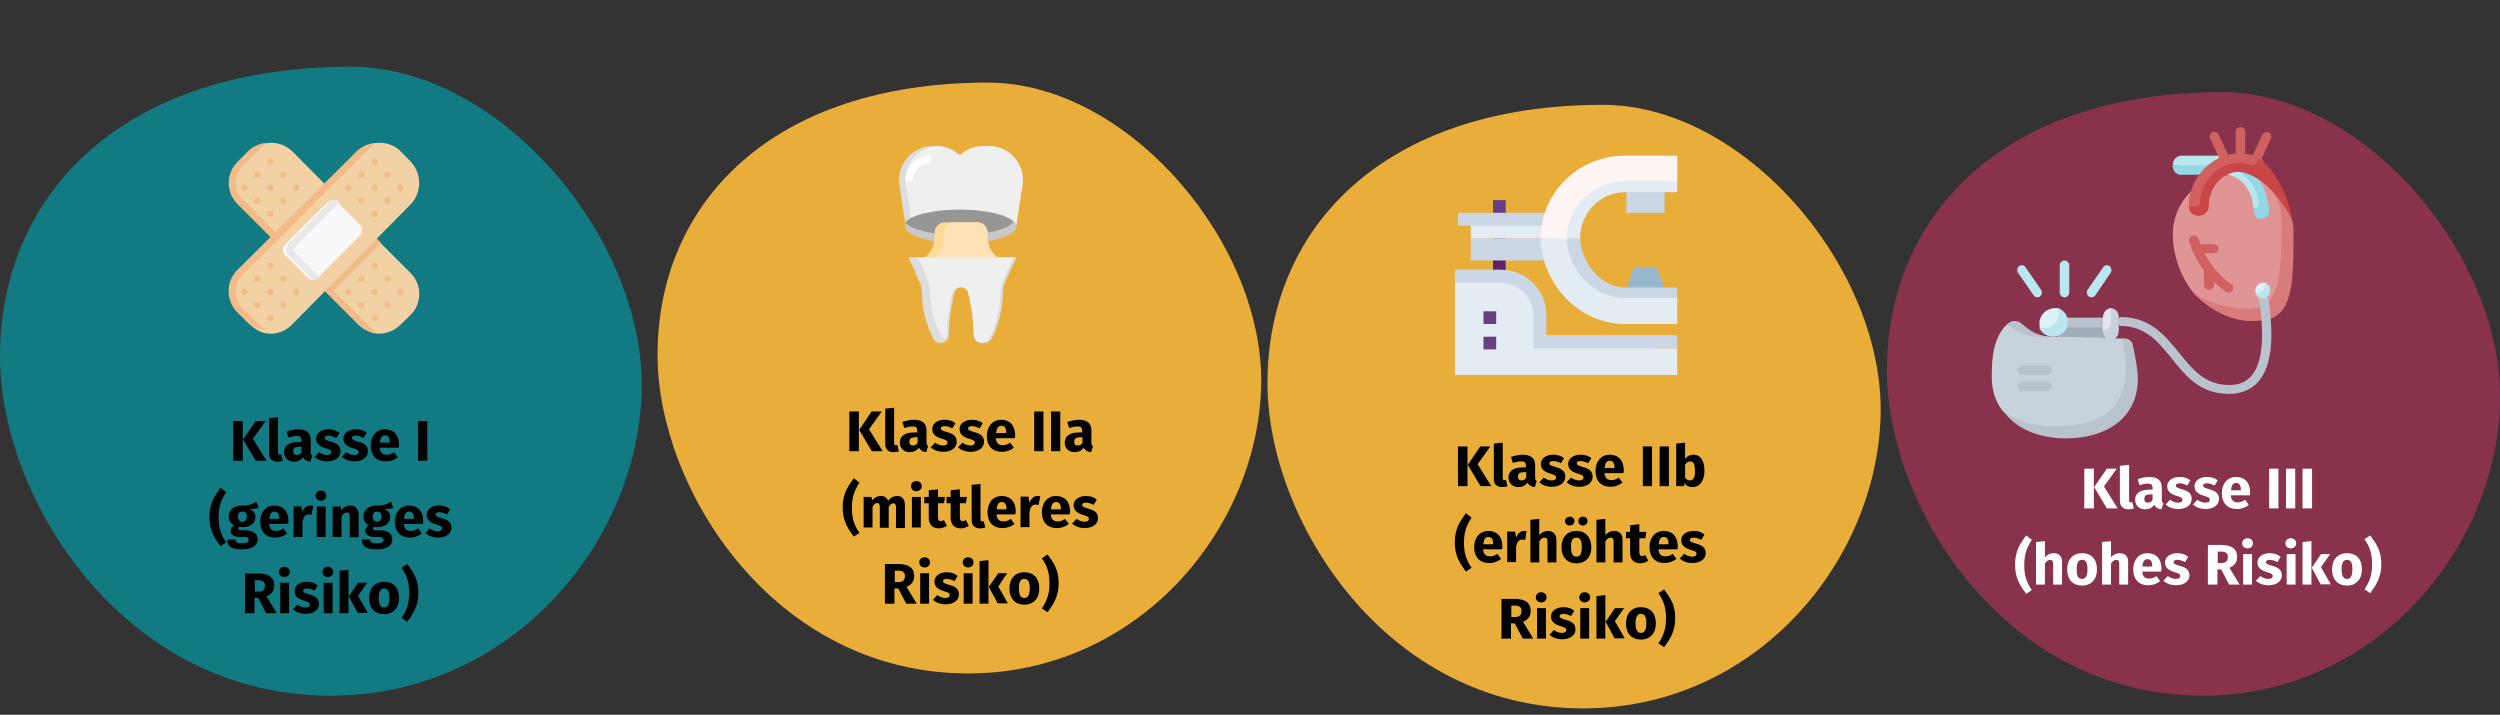 <?xml version="1.0" encoding="UTF-8"?>
<svg xmlns="http://www.w3.org/2000/svg" xmlns:xlink="http://www.w3.org/1999/xlink" version="1.0" id="Ebene_1" x="0px" y="0px" viewBox="0 0 787 225" style="enable-background:new 0 0 787 225;" xml:space="preserve">
<rect x="0" y="0" width="787" height="225" fill="#333333" stroke="none"/>
<style type="text/css">
	.st0{fill:none;}
	.st1{fill:#E9AD3A;}
	.st2{fill:#117A83;}
	.st3{fill:#88324C;}
	.st4{fill:#FFFFFF;}
	.st5{fill:#DDDDDD;}
	.st6{fill:#EFEFEF;}
	.st7{fill:#C9C9C9;}
	.st8{fill:#969696;}
	.st9{fill:#FFD997;}
	.st10{fill:#FFE1B6;}
	.st11{fill:#F2D1A5;}
	.st12{fill:#F2BB88;}
	.st13{fill:#F9F8F9;}
	.st14{fill:#E8E8E8;}
	.st15{fill:#E09494;}
	.st16{fill:#D97B7B;}
	.st17{fill:#BAE6EF;}
	.st18{fill:#94D8E6;}
	.st19{fill:#D16161;}
	.st20{fill:#CA4646;}
	.st21{fill:#B9C3CD;}
	.st22{fill:#DCF2F6;}
	.st23{fill:#A2ABB8;}
	.st24{fill:#C8D2DC;}
	.st25{fill:#E3E7EB;}
	.st26{fill:#9AB8CD;}
	.st27{fill:#CCD7E6;}
	.st28{fill:#E3ECF2;}
	.st29{fill:#5D2368;}
	.st30{fill:#6A3E82;}
	.st31{fill:#FFF4F4;}
</style>
<g id="Page-1">
	<g id="vorlage-copy-2" transform="translate(-123, -332)">
		<g id="medizinprodukte-risikoklassen" transform="translate(123, 332)">
			<g id="Mask">
				<path id="path-3" class="st0" d="M10.4,0h765.3c5.7,0,10.4,7.2,10.4,16.1v192.8c0,8.9-4.7,16.1-10.4,16.1H10.4      C4.7,225,0,217.8,0,208.9V16C0,7.2,4.7,0,10.4,0z"></path>
			</g>
			<path id="Oval-Copy-4-2" class="st1" d="M304.8,212c52.9,0,90.7-44.6,92.2-89.8S355.2,26,311,26c-68,0-104,37.9-104,85.7     C206.9,153.4,243.2,212,304.8,212z"></path>
			<path id="Oval-Copy-4-3" class="st2" d="M104.1,219c56.3,0,96.4-47.4,97.9-95.5C203.4,75.4,157.6,21,110.5,21     C38.2,21,0,61.3,0,112.3C0,156.8,38.6,219,104.1,219z"></path>
			<path id="Oval-Copy-4-4" class="st1" d="M498.4,223c53.8,0,92.1-45.5,93.6-91.7S549.6,33,504.6,33c-69,0-105.6,38.6-105.6,87.7     C399,163.3,435.8,223,498.4,223z"></path>
			<g id="Group-Copy-2" transform="translate(594, 29)">
				<path id="Oval-Copy-4-4_00000103962384443319170450000012788115339329278881_" class="st3" d="M99.4,190      c53.8,0,92.1-45.5,93.6-91.7C194.4,52.1,150.6,0,105.6,0C36.6,0,0,38.6,0,87.7C0,130.3,36.8,190,99.4,190z"></path>
			</g>
			<g id="Klasse-I-_x28_geringes-R" transform="translate(65.912, 131.338)">
				<path id="Shape" d="M10.5,1.2h-3v12.5h3V1.2z M17.7,1.2h-3.1l-4,5.8l4,6.7H18l-4.3-6.9L17.7,1.2z"></path>
				<path id="Path" d="M21.4,14c0.7,0,1.3-0.1,1.7-0.3l-0.5-2c-0.1,0.1-0.3,0.1-0.5,0.1c-0.3,0-0.5-0.2-0.5-0.6V0l-2.8,0.3v10.9      C18.7,13,19.7,14,21.4,14z"></path>
				<path id="Shape_00000088814263855332320200000009501751851204551088_" d="M31.9,10.9V7.2c0-2.2-1.2-3.4-4-3.4      c-1.1,0-2.4,0.3-3.6,0.7l0.6,1.9c1-0.3,1.9-0.5,2.5-0.5c1.2,0,1.6,0.3,1.6,1.5v0.4h-1c-2.9,0-4.5,1.1-4.5,3.2c0,1.7,1.2,3,3.1,3      c1.1,0,2.2-0.4,2.9-1.4c0.5,0.9,1.2,1.3,2.3,1.4l0.6-1.9C32,11.9,31.9,11.6,31.9,10.9z M27.5,11.9c-0.7,0-1.1-0.4-1.1-1.2      c0-1,0.6-1.4,1.9-1.4h0.7V11C28.7,11.6,28.2,11.9,27.5,11.9z"></path>
				<path id="Path_00000129890500888996187260000003521918719681388733_" d="M37.5,3.8c-2.4,0-3.9,1.3-3.9,2.9c0,1.5,0.9,2.4,2.8,3      c1.7,0.5,2,0.7,2,1.3c0,0.6-0.5,0.9-1.4,0.9c-0.9,0-1.8-0.4-2.5-0.9l-1.4,1.5c0.9,0.8,2.3,1.4,4,1.4c2.4,0,4.2-1.2,4.2-3.2      c0-1.7-1.1-2.5-3-3c-1.7-0.5-2-0.7-2-1.2c0-0.4,0.4-0.7,1.2-0.7c0.8,0,1.6,0.3,2.4,0.7L41,5C40.1,4.2,38.9,3.8,37.5,3.8z"></path>
				<path id="Path_00000029034609750936862140000007933771586572112542_" d="M46.1,3.8c-2.4,0-3.9,1.3-3.9,2.9c0,1.5,0.9,2.4,2.8,3      c1.7,0.5,2,0.7,2,1.3c0,0.6-0.5,0.9-1.4,0.9c-0.9,0-1.8-0.4-2.5-0.9l-1.4,1.5c0.9,0.8,2.3,1.4,4,1.4c2.4,0,4.2-1.2,4.2-3.2      c0-1.7-1.1-2.5-3-3c-1.7-0.5-2-0.7-2-1.2c0-0.4,0.4-0.7,1.2-0.7c0.8,0,1.6,0.3,2.4,0.7l1-1.6C48.8,4.2,47.5,3.8,46.1,3.8z"></path>
				<path id="Shape_00000070805524494289152980000017809763105134699707_" d="M59.7,8.7c0-3.1-1.7-4.9-4.4-4.9      c-2.9,0-4.5,2.3-4.5,5.1c0,3,1.6,5,4.8,5c1.5,0,2.8-0.6,3.7-1.3l-1.2-1.6c-0.8,0.6-1.5,0.8-2.3,0.8c-1.2,0-2-0.5-2.2-2.2h5.9      C59.7,9.4,59.7,9,59.7,8.7z M56.9,8h-3.2c0.1-1.7,0.7-2.3,1.6-2.3c1.1,0,1.5,0.9,1.5,2.2V8z"></path>
				<polygon id="Path_00000175300651722822125030000008702324372646507182_" points="68.6,1.2 65.7,1.2 65.7,13.7 68.6,13.7     "></polygon>
				<path id="Path_00000076566783115874780430000012732668716979881612_" d="M3.5,22.2C1.7,24.7,0,27.1,0,31.4s1.7,6.7,3.5,9.2      l1.8-1.2c-1.7-2.4-2.4-4.6-2.4-7.9s0.8-5.5,2.4-7.9L3.5,22.2z"></path>
				<path id="Shape_00000127029475511117699270000015632389671786417027_" d="M14.8,26.6c-1.2,0.7-2.4,1.3-4.5,1.2      c-2.5,0-4.2,1.3-4.2,3.5c0,1.2,0.5,2.1,1.7,2.7c-0.7,0.4-1.1,1.1-1.1,1.8c0,1,0.8,1.9,2.9,1.9H11c1,0,1.4,0.4,1.4,0.9      c0,0.6-0.4,1.1-2.1,1.1c-1.7,0-2.1-0.4-2.1-1.2H5.6c0,1.9,1,3.1,4.6,3.1c3.3,0,5-1.2,5-3.2c0-1.6-1.4-2.8-3.7-2.8h-1.4      c-0.9,0-1-0.3-1-0.6c0-0.2,0.1-0.4,0.3-0.5c0.3,0.1,0.7,0.1,1.1,0.1c2.5,0,4-1.3,4-3.2c0-1.2-0.6-1.9-1.8-2.5      c1.2,0,2.1-0.1,2.8-0.4L14.8,26.6z M10.4,29.7c1,0,1.4,0.5,1.4,1.5c0,1.1-0.5,1.7-1.4,1.7c-0.9,0-1.4-0.6-1.4-1.6      C8.9,30.3,9.5,29.7,10.4,29.7z"></path>
				<path id="Shape_00000034775216653124612670000015770662685621677232_" d="M24.9,32.7c0-3.1-1.7-4.9-4.4-4.9      c-2.9,0-4.5,2.3-4.5,5.1c0,3,1.6,5,4.8,5c1.5,0,2.8-0.6,3.7-1.3l-1.2-1.6c-0.8,0.6-1.5,0.8-2.3,0.8c-1.2,0-2-0.5-2.2-2.2h5.9      C24.9,33.4,24.9,33,24.9,32.7z M22.1,32h-3.2c0.1-1.7,0.7-2.3,1.6-2.3c1.1,0,1.5,0.9,1.5,2.2V32z"></path>
				<path id="Path_00000163789928850218370220000016411732616537090470_" d="M31.7,27.8c-1.1,0-2,0.8-2.5,2.1L29,28.1h-2.5v9.6h2.8      v-4.8c0.3-1.4,0.8-2.3,2-2.3c0.3,0,0.6,0.1,0.9,0.1l0.5-2.8C32.3,27.9,32.1,27.8,31.7,27.8z"></path>
				<path id="Shape_00000032625675918970058630000008165402444833983377_" d="M35.1,23.1c-1,0-1.7,0.7-1.7,1.6s0.7,1.6,1.7,1.6      c1,0,1.7-0.7,1.7-1.6S36.1,23.1,35.1,23.1z M36.6,28.1h-2.8v9.6h2.8V28.1z"></path>
				<path id="Path_00000015324324699570678910000016925407116764030850_" d="M44.4,27.8c-1.2,0-2.1,0.5-2.9,1.5l-0.2-1.2h-2.5v9.6      h2.8v-6.5c0.5-0.8,1-1.2,1.7-1.2c0.6,0,0.9,0.3,0.9,1.3v6.5H47v-7C47,28.9,46,27.8,44.4,27.8z"></path>
				<path id="Shape_00000055689661401147002330000005620074927731940799_" d="M57.2,26.6c-1.2,0.7-2.4,1.3-4.5,1.2      c-2.5,0-4.2,1.3-4.2,3.5c0,1.2,0.5,2.1,1.7,2.7c-0.7,0.4-1.1,1.1-1.1,1.8c0,1,0.8,1.9,2.9,1.9h1.4c1,0,1.4,0.4,1.4,0.9      c0,0.6-0.4,1.1-2.1,1.1c-1.7,0-2.1-0.4-2.1-1.2h-2.6c0,1.9,1,3.1,4.6,3.1c3.3,0,5-1.2,5-3.2c0-1.6-1.4-2.8-3.7-2.8h-1.4      c-0.9,0-1-0.3-1-0.6c0-0.2,0.1-0.4,0.3-0.5c0.3,0.1,0.7,0.1,1.1,0.1c2.5,0,4-1.3,4-3.2c0-1.2-0.6-1.9-1.8-2.5      c1.2,0,2.1-0.1,2.8-0.4L57.2,26.6z M52.8,29.7c1,0,1.4,0.5,1.4,1.5c0,1.1-0.5,1.7-1.4,1.7c-0.9,0-1.4-0.6-1.4-1.6      C51.4,30.3,51.9,29.7,52.8,29.7z"></path>
				<path id="Shape_00000071530352491545232680000016888378116400529054_" d="M67.3,32.7c0-3.1-1.7-4.9-4.4-4.9      c-2.9,0-4.5,2.3-4.5,5.1c0,3,1.6,5,4.8,5c1.5,0,2.8-0.6,3.7-1.3l-1.2-1.6c-0.8,0.6-1.5,0.8-2.3,0.8c-1.2,0-2-0.5-2.2-2.2h5.9      C67.3,33.4,67.3,33,67.3,32.7z M64.5,32h-3.2c0.1-1.7,0.7-2.3,1.6-2.3c1.1,0,1.5,0.9,1.5,2.2V32z"></path>
				<path id="Path_00000083060467279895368610000017282100682944929714_" d="M72.3,27.8c-2.4,0-3.9,1.3-3.9,2.9c0,1.5,0.9,2.4,2.8,3      c1.7,0.5,2,0.7,2,1.3c0,0.6-0.5,0.9-1.4,0.9c-0.9,0-1.8-0.4-2.5-0.9L68,36.5c0.9,0.8,2.3,1.4,4,1.4c2.4,0,4.2-1.2,4.2-3.1      c0-1.7-1.1-2.5-3-3c-1.7-0.5-2-0.7-2-1.2c0-0.4,0.4-0.7,1.2-0.7c0.8,0,1.6,0.3,2.4,0.7l1-1.6C75,28.2,73.7,27.8,72.3,27.8z"></path>
				<path id="Shape_00000044149398368908122220000005327414027192966556_" d="M17.9,61.7h3.3L18,56.4c1.6-0.7,2.4-1.7,2.4-3.4      c0-2.6-1.7-3.8-5.1-3.8h-4.1v12.5h3v-4.8h1.2L17.9,61.7z M14.2,51.3h1.1c1.5,0,2.2,0.5,2.2,1.7c0,1.3-0.7,1.9-2,1.9h-1.2V51.3z"></path>
				<path id="Shape_00000129179279432715363940000010552873279465609651_" d="M23.6,47.1c-1,0-1.7,0.7-1.7,1.6      c0,0.9,0.7,1.6,1.7,1.6c1,0,1.7-0.7,1.7-1.6C25.3,47.8,24.7,47.1,23.6,47.1z M25.1,52.1h-2.8v9.6h2.8V52.1z"></path>
				<path id="Path_00000103975620953240724640000014551460225319748009_" d="M30.7,51.8c-2.4,0-3.9,1.3-3.9,2.9c0,1.5,0.9,2.4,2.8,3      c1.7,0.5,2,0.7,2,1.3c0,0.6-0.5,0.9-1.4,0.9c-0.9,0-1.8-0.4-2.5-0.9l-1.4,1.5c0.9,0.8,2.3,1.4,4,1.4c2.4,0,4.2-1.2,4.2-3.1      c0-1.7-1.1-2.5-3-3c-1.7-0.5-2-0.7-2-1.2c0-0.4,0.4-0.7,1.2-0.7c0.8,0,1.6,0.3,2.4,0.7l1-1.6C33.3,52.2,32,51.8,30.7,51.8z"></path>
				<path id="Shape_00000098911233723377568860000000203352209605391744_" d="M37.3,47.1c-1,0-1.7,0.7-1.7,1.6      c0,0.9,0.7,1.6,1.7,1.6c1,0,1.7-0.7,1.7-1.6C39,47.8,38.3,47.1,37.3,47.1z M38.8,52.1h-2.8v9.6h2.8V52.1z"></path>
				<path id="Shape_00000096760114742377722180000008723851855435266203_" d="M43.8,48L41,48.3v13.4h2.8V48z M49.7,52.1h-2.9      l-2.9,4.3l2.8,5.2h3.2l-3.1-5.4L49.7,52.1z"></path>
				<path id="Shape_00000140012549416841982680000015567172596348500362_" d="M55,51.8c-2.9,0-4.7,2-4.7,5.1c0,3.2,1.8,5.1,4.7,5.1      c2.9,0,4.7-2,4.7-5.1C59.7,53.7,58,51.8,55,51.8z M55,53.9c1.2,0,1.7,0.9,1.7,3c0,2.1-0.6,3-1.7,3s-1.7-0.9-1.7-3      C53.3,54.8,53.9,53.9,55,53.9z"></path>
				<path id="Path_00000096763959630408291820000002491432322920174215_" d="M62.3,46.2l-1.8,1.2c1.7,2.4,2.4,4.6,2.4,7.9      c0,3.3-0.8,5.5-2.4,7.9l1.8,1.2c1.8-2.5,3.5-4.9,3.5-9.2S64.1,48.7,62.3,46.2z"></path>
			</g>
			<g id="Klasse-IIa-_x28_mittlere" transform="translate(265.27, 128.338)">
				<path id="Shape_00000089567760442428835990000007763470565252919186_" d="M5.1,1.2h-3v12.5h3V1.2z M12.3,1.2H9.1L5.2,7l4,6.7      h3.4L8.3,6.8L12.3,1.2z"></path>
				<path id="Path_00000064335123345050356370000016151062555583323023_" d="M16,14c0.7,0,1.3-0.1,1.7-0.3l-0.5-2      c-0.1,0.1-0.3,0.1-0.5,0.1c-0.3,0-0.5-0.2-0.5-0.6V0l-2.8,0.3v10.9C13.3,13,14.3,14,16,14z"></path>
				<path id="Shape_00000031168153744800414490000008668420478886343606_" d="M26.4,10.9V7.2c0-2.2-1.2-3.4-4-3.4      c-1.1,0-2.4,0.3-3.6,0.7l0.6,1.9c1-0.3,1.9-0.5,2.5-0.5c1.2,0,1.6,0.3,1.6,1.5v0.4h-1c-2.9,0-4.5,1.1-4.5,3.2c0,1.7,1.2,3,3.1,3      c1.1,0,2.2-0.4,2.9-1.4c0.5,0.9,1.2,1.3,2.3,1.4l0.6-1.9C26.6,11.9,26.4,11.6,26.4,10.9z M22.1,11.9c-0.7,0-1.1-0.4-1.1-1.2      c0-1,0.6-1.4,1.9-1.4h0.7V11C23.3,11.6,22.8,11.9,22.1,11.9z"></path>
				<path id="Path_00000106835830086640765530000009078689940327106971_" d="M32.1,3.8c-2.4,0-3.9,1.3-3.9,2.9c0,1.5,0.9,2.4,2.8,3      c1.7,0.5,2,0.7,2,1.3c0,0.6-0.5,0.9-1.4,0.9c-0.9,0-1.8-0.4-2.5-0.9l-1.4,1.5c0.9,0.8,2.3,1.4,4,1.4c2.4,0,4.2-1.2,4.2-3.2      c0-1.7-1.1-2.5-3-3c-1.7-0.5-2-0.7-2-1.2c0-0.4,0.4-0.7,1.2-0.7c0.8,0,1.6,0.3,2.4,0.7l1-1.6C34.7,4.2,33.5,3.8,32.1,3.8z"></path>
				<path id="Path_00000088837481516575060390000011103254172597284228_" d="M40.7,3.8c-2.4,0-3.9,1.3-3.9,2.9c0,1.5,0.9,2.4,2.8,3      c1.7,0.5,2,0.7,2,1.3c0,0.6-0.5,0.9-1.4,0.9c-0.9,0-1.8-0.4-2.5-0.9l-1.4,1.5c0.9,0.8,2.3,1.4,4,1.4c2.4,0,4.2-1.2,4.2-3.2      c0-1.7-1.1-2.5-3-3c-1.7-0.5-2-0.7-2-1.2c0-0.4,0.4-0.7,1.2-0.7c0.8,0,1.6,0.3,2.4,0.7l1-1.6C43.3,4.2,42.1,3.8,40.7,3.8z"></path>
				<path id="Shape_00000019668945872300315750000001641294351609085610_" d="M54.3,8.7c0-3.1-1.7-4.9-4.4-4.9      c-2.9,0-4.5,2.3-4.5,5.1c0,3,1.6,5,4.8,5c1.5,0,2.8-0.6,3.7-1.3l-1.2-1.6c-0.8,0.6-1.5,0.8-2.3,0.8c-1.2,0-2-0.5-2.2-2.2h5.9      C54.3,9.4,54.3,9,54.3,8.7z M51.5,8h-3.2C48.5,6.3,49,5.7,50,5.7c1.1,0,1.5,0.9,1.5,2.2V8z"></path>
				<polygon id="Path_00000067928668971343635550000007553897801467773584_" points="63.2,1.2 60.3,1.2 60.3,13.7 63.2,13.7     "></polygon>
				<polygon id="Path_00000177450080442663956040000010296922542223851173_" points="68.5,1.2 65.6,1.2 65.6,13.7 68.5,13.7     "></polygon>
				<path id="Shape_00000096047199889354174320000005330423598456451475_" d="M78.3,10.9V7.2c0-2.2-1.2-3.4-4-3.4      c-1.1,0-2.4,0.3-3.6,0.7l0.6,1.9c1-0.3,1.9-0.5,2.5-0.5c1.2,0,1.6,0.3,1.6,1.5v0.4h-1c-2.9,0-4.5,1.1-4.5,3.2c0,1.7,1.2,3,3.1,3      c1.1,0,2.2-0.4,2.9-1.4c0.5,0.9,1.2,1.3,2.3,1.4l0.6-1.9C78.5,11.9,78.3,11.6,78.3,10.9z M74,11.9c-0.7,0-1.1-0.4-1.1-1.2      c0-1,0.6-1.4,1.9-1.4h0.7V11C75.2,11.6,74.7,11.9,74,11.9z"></path>
				<path id="Path_00000060739582371600664170000007093467354988787102_" d="M3.5,22.2C1.7,24.7,0,27.1,0,31.4s1.7,6.7,3.5,9.2      l1.8-1.2c-1.7-2.4-2.4-4.6-2.4-7.9s0.8-5.5,2.4-7.9L3.5,22.2z"></path>
				<path id="Path_00000117646476307231584620000008606777064212547487_" d="M17.2,27.8c-1.2,0-2.1,0.5-2.9,1.5      c-0.4-1-1.2-1.5-2.2-1.5c-1.2,0-2.1,0.5-2.8,1.4l-0.2-1.1H6.6v9.6h2.8v-6.5c0.4-0.8,0.9-1.2,1.5-1.2c0.4,0,0.8,0.3,0.8,1.3v6.5      h2.8v-6.5c0.4-0.8,0.8-1.2,1.5-1.2c0.4,0,0.8,0.3,0.8,1.3v6.5h2.8v-7C19.7,28.9,18.7,27.8,17.2,27.8z"></path>
				<path id="Shape_00000006666458584582463460000002943774037135927210_" d="M23.2,23.1c-1,0-1.7,0.7-1.7,1.6s0.7,1.6,1.7,1.6      c1,0,1.7-0.7,1.7-1.6S24.2,23.1,23.2,23.1z M24.6,28.1h-2.8v9.6h2.8V28.1z"></path>
				<path id="Path_00000006666278352554760280000003445905567514827661_" d="M31.9,35.4c-0.4,0.2-0.7,0.3-1,0.3      c-0.6,0-0.9-0.3-0.9-1.2v-4.4h1.9l0.3-2h-2.2v-2.4L27.1,26v2.1h-1.4v2h1.4v4.4c0,2.2,1,3.4,3.1,3.5c0.9,0,1.9-0.3,2.6-0.8      L31.9,35.4z"></path>
				<path id="Path_00000012455494994613676060000008326486554504794508_" d="M38.8,35.4c-0.4,0.2-0.7,0.3-1,0.3      c-0.6,0-0.9-0.3-0.9-1.2v-4.4h1.9l0.3-2h-2.2v-2.4L34,26v2.1h-1.3v2H34v4.4c0,2.2,1,3.4,3.1,3.5c0.9,0,1.9-0.3,2.6-0.8      L38.8,35.4z"></path>
				<path id="Path_00000175292523178020334780000003888847543715162251_" d="M43.2,38c0.7,0,1.3-0.1,1.7-0.3l-0.5-2      c-0.1,0.1-0.3,0.1-0.5,0.1c-0.3,0-0.5-0.2-0.5-0.6V24l-2.8,0.3v10.9C40.6,37,41.5,38,43.2,38z"></path>
				<path id="Shape_00000065754215262305999360000017799736581226960812_" d="M54.5,32.7c0-3.1-1.7-4.9-4.4-4.9      c-2.9,0-4.5,2.3-4.5,5.1c0,3,1.6,5,4.8,5c1.5,0,2.8-0.6,3.7-1.3l-1.2-1.6c-0.8,0.6-1.5,0.8-2.3,0.8c-1.2,0-2-0.5-2.2-2.2h5.9      C54.4,33.4,54.5,33,54.5,32.7z M51.7,32h-3.2c0.1-1.7,0.7-2.3,1.6-2.3c1.1,0,1.5,0.9,1.5,2.2V32z"></path>
				<path id="Path_00000075154550361680739300000014213462840260202385_" d="M61.3,27.8c-1.1,0-2,0.8-2.5,2.1l-0.3-1.9h-2.5v9.6h2.8      v-4.8c0.3-1.4,0.8-2.3,2-2.3c0.3,0,0.6,0.1,0.9,0.1l0.5-2.8C61.9,27.9,61.6,27.8,61.3,27.8z"></path>
				<path id="Shape_00000051377293282273570450000004508600087606535613_" d="M71.6,32.7c0-3.1-1.7-4.9-4.4-4.9      c-2.9,0-4.5,2.3-4.5,5.1c0,3,1.6,5,4.8,5c1.5,0,2.8-0.6,3.7-1.3l-1.2-1.6c-0.8,0.6-1.5,0.8-2.3,0.8c-1.2,0-2-0.5-2.2-2.2h5.9      C71.6,33.4,71.6,33,71.6,32.7z M68.8,32h-3.2c0.1-1.7,0.7-2.3,1.6-2.3c1.1,0,1.5,0.9,1.5,2.2V32z"></path>
				<path id="Path_00000067221403576775467370000003692847351156735385_" d="M76.6,27.8c-2.4,0-3.9,1.3-3.9,2.9c0,1.5,0.9,2.4,2.8,3      c1.7,0.5,2,0.7,2,1.3c0,0.6-0.5,0.9-1.4,0.9c-0.9,0-1.8-0.4-2.5-0.9l-1.4,1.5c0.9,0.8,2.3,1.4,4,1.4c2.4,0,4.2-1.2,4.2-3.1      c0-1.7-1.1-2.5-3-3c-1.7-0.5-2-0.7-2-1.2c0-0.4,0.4-0.7,1.2-0.7c0.8,0,1.6,0.3,2.4,0.7l1-1.6C79.3,28.2,78,27.8,76.6,27.8z"></path>
				<path id="Shape_00000153673625866162855630000002909291182603696569_" d="M20,61.7h3.3l-3.2-5.3c1.6-0.7,2.4-1.7,2.4-3.4      c0-2.6-1.7-3.8-5.1-3.8h-4.1v12.5h3v-4.8h1.2L20,61.7z M16.3,51.3h1.1c1.5,0,2.2,0.5,2.2,1.7c0,1.3-0.7,1.9-2,1.9h-1.2V51.3z"></path>
				<path id="Shape_00000071531087073071589020000001458203588393650834_" d="M25.8,47.1c-1,0-1.7,0.7-1.7,1.6      c0,0.9,0.7,1.6,1.7,1.6c1,0,1.7-0.7,1.7-1.6C27.5,47.8,26.8,47.1,25.8,47.1z M27.2,52.1h-2.8v9.6h2.8V52.1z"></path>
				<path id="Path_00000113321296488105401130000014419680588179307924_" d="M32.8,51.8c-2.4,0-3.9,1.3-3.9,2.9c0,1.5,0.9,2.4,2.8,3      c1.7,0.5,2,0.7,2,1.3c0,0.6-0.5,0.9-1.4,0.9c-0.9,0-1.8-0.4-2.5-0.9l-1.4,1.5c0.9,0.8,2.3,1.4,4,1.4c2.4,0,4.2-1.2,4.2-3.1      c0-1.7-1.1-2.5-3-3c-1.7-0.5-2-0.7-2-1.2c0-0.4,0.4-0.7,1.2-0.7c0.8,0,1.6,0.3,2.4,0.7l1-1.6C35.4,52.2,34.2,51.8,32.8,51.8z"></path>
				<path id="Shape_00000133494024673378634870000002213758555244812160_" d="M39.5,47.1c-1,0-1.7,0.7-1.7,1.6      c0,0.9,0.7,1.6,1.7,1.6c1,0,1.7-0.7,1.7-1.6C41.2,47.8,40.5,47.1,39.5,47.1z M40.9,52.1h-2.8v9.6h2.8V52.1z"></path>
				<path id="Shape_00000131335390275928890490000016652480288805068987_" d="M45.9,48l-2.8,0.3v13.4h2.8V48z M51.8,52.1H49L46,56.4      l2.8,5.2h3.2L49,56.3L51.8,52.1z"></path>
				<path id="Shape_00000129163948451745062970000006602894256257796781_" d="M57.2,51.8c-2.9,0-4.7,2-4.7,5.1      c0,3.2,1.8,5.1,4.7,5.1c2.9,0,4.7-2,4.7-5.1C61.9,53.7,60.1,51.8,57.2,51.8z M57.2,53.9c1.2,0,1.7,0.9,1.7,3c0,2.1-0.6,3-1.7,3      c-1.2,0-1.7-0.9-1.7-3C55.4,54.8,56,53.9,57.2,53.9z"></path>
				<path id="Path_00000119822479675751454380000006261038151905073831_" d="M64.5,46.2l-1.8,1.2c1.7,2.4,2.4,4.6,2.4,7.9      c0,3.3-0.8,5.5-2.4,7.9l1.8,1.2c1.8-2.5,3.5-4.9,3.5-9.2S66.3,48.7,64.5,46.2z"></path>
			</g>
			<g id="Klasse-IIb-_x28_erhöhtes" transform="translate(457.963, 139.338)">
				<path id="Shape_00000091735460925507211560000006330695397505709745_" d="M4,1.2H1v12.5h3V1.2z M11.2,1.2H8L4.1,7l4,6.7h3.4      L7.2,6.8L11.2,1.2z"></path>
				<path id="Path_00000010292244677787606820000014455656329419504550_" d="M14.9,14c0.7,0,1.3-0.1,1.7-0.3l-0.5-2      c-0.1,0.1-0.3,0.1-0.5,0.1c-0.3,0-0.5-0.2-0.5-0.6V0l-2.8,0.3v10.9C12.2,13,13.2,14,14.9,14z"></path>
				<path id="Shape_00000127722883755665675230000003035481866147323058_" d="M25.3,10.9V7.2c0-2.2-1.2-3.4-4-3.4      c-1.1,0-2.4,0.3-3.6,0.7l0.6,1.9c1-0.3,1.9-0.5,2.5-0.5c1.2,0,1.6,0.3,1.6,1.5v0.4h-1c-2.9,0-4.5,1.1-4.5,3.2c0,1.7,1.2,3,3.1,3      c1.1,0,2.2-0.4,2.9-1.4c0.5,0.9,1.2,1.3,2.3,1.4l0.6-1.9C25.5,11.9,25.3,11.6,25.3,10.9z M21,11.9c-0.7,0-1.1-0.4-1.1-1.2      c0-1,0.6-1.4,1.9-1.4h0.7V11C22.2,11.6,21.7,11.9,21,11.9z"></path>
				<path id="Path_00000111886905981245482290000004012665721624688813_" d="M31,3.8c-2.4,0-3.9,1.3-3.9,2.9c0,1.5,0.9,2.4,2.8,3      c1.7,0.5,2,0.7,2,1.3c0,0.6-0.5,0.9-1.4,0.9c-0.9,0-1.8-0.4-2.5-0.9l-1.4,1.5c0.9,0.8,2.3,1.4,4,1.4c2.4,0,4.2-1.2,4.2-3.2      c0-1.7-1.1-2.5-3-3c-1.7-0.5-2-0.7-2-1.2c0-0.4,0.4-0.7,1.2-0.7c0.8,0,1.6,0.3,2.4,0.7l1-1.6C33.6,4.2,32.4,3.8,31,3.8z"></path>
				<path id="Path_00000096743612059785589870000008577890583510298281_" d="M39.6,3.8c-2.4,0-3.9,1.3-3.9,2.9c0,1.5,0.9,2.4,2.8,3      c1.7,0.5,2,0.7,2,1.3c0,0.6-0.5,0.9-1.4,0.9c-0.9,0-1.8-0.4-2.5-0.9l-1.4,1.5c0.9,0.8,2.3,1.4,4,1.4c2.4,0,4.2-1.2,4.2-3.2      c0-1.7-1.1-2.5-3-3c-1.7-0.5-2-0.7-2-1.2c0-0.4,0.4-0.7,1.2-0.7c0.8,0,1.6,0.3,2.4,0.7l1-1.6C42.2,4.2,41,3.8,39.6,3.8z"></path>
				<path id="Shape_00000040549323549335479860000008632771361608823957_" d="M53.2,8.7c0-3.1-1.7-4.9-4.4-4.9      c-2.9,0-4.5,2.3-4.5,5.1c0,3,1.6,5,4.8,5c1.5,0,2.8-0.6,3.7-1.3l-1.2-1.6c-0.8,0.6-1.5,0.8-2.3,0.8c-1.2,0-2-0.5-2.2-2.2h5.9      C53.2,9.4,53.2,9,53.2,8.7z M50.4,8h-3.2c0.1-1.7,0.7-2.3,1.6-2.3c1.1,0,1.5,0.9,1.5,2.2V8z"></path>
				<polygon id="Path_00000158007340339799763640000017218897498428085428_" points="62.1,1.2 59.2,1.2 59.2,13.7 62.1,13.7     "></polygon>
				<polygon id="Path_00000064329827515273362100000017985595908822114965_" points="67.4,1.2 64.5,1.2 64.5,13.7 67.4,13.7     "></polygon>
				<path id="Shape_00000029012894440868991380000002585701134685896343_" d="M75.1,3.8c-1.1,0-2,0.5-2.6,1.3V0l-2.8,0.3v13.4h2.5      l0.1-0.9c0.6,0.8,1.4,1.2,2.5,1.2c2.4,0,3.8-2.1,3.8-5.1C78.6,5.7,77.4,3.8,75.1,3.8z M74,11.9c-0.6,0-1.1-0.3-1.5-0.9V7      c0.4-0.7,1-1.1,1.6-1.1c0.9,0,1.5,0.6,1.5,3C75.7,11.1,75,11.9,74,11.9z"></path>
				<path id="Path_00000060026905247612954010000005375796623390063011_" d="M3.5,22.2C1.7,24.7,0,27.1,0,31.4s1.7,6.7,3.5,9.2      l1.8-1.2c-1.7-2.4-2.4-4.6-2.4-7.9s0.8-5.5,2.4-7.9L3.5,22.2z"></path>
				<path id="Shape_00000162319615639881436920000001062773142546437517_" d="M15,32.7c0-3.1-1.7-4.9-4.4-4.9      c-2.9,0-4.5,2.3-4.5,5.1c0,3,1.6,5,4.8,5c1.5,0,2.8-0.6,3.7-1.3l-1.2-1.6c-0.8,0.6-1.5,0.8-2.3,0.8c-1.2,0-2-0.5-2.2-2.2h5.9      C15,33.4,15,33,15,32.7z M12.2,32H9c0.1-1.7,0.7-2.3,1.6-2.3c1.1,0,1.5,0.9,1.5,2.2V32z"></path>
				<path id="Path_00000015356971162786167890000015296907738170453168_" d="M21.8,27.8c-1.1,0-2,0.8-2.5,2.1l-0.3-1.9h-2.5v9.6h2.8      v-4.8c0.3-1.4,0.8-2.3,2-2.3c0.3,0,0.6,0.1,0.9,0.1l0.4-2.8C22.4,27.9,22.1,27.8,21.8,27.8z"></path>
				<path id="Path_00000039846909708643545760000002287102271473767095_" d="M29.4,27.8c-1.1,0-2,0.4-2.8,1.3V24l-2.8,0.3v13.4h2.8      v-6.6c0.5-0.8,1-1.2,1.7-1.2c0.5,0,0.9,0.3,0.9,1.3v6.5H32v-7C32,28.9,31,27.8,29.4,27.8z"></path>
				<path id="Shape_00000001661076879237245120000017303803950324696734_" d="M36.2,23.3c-0.8,0-1.5,0.6-1.5,1.4s0.6,1.4,1.5,1.4      c0.8,0,1.5-0.6,1.5-1.4S37,23.3,36.2,23.3z M40.3,23.3c-0.8,0-1.4,0.6-1.4,1.4s0.6,1.4,1.4,1.4c0.8,0,1.5-0.6,1.5-1.4      S41.2,23.3,40.3,23.3z M38.3,27.8c-2.9,0-4.7,2-4.7,5.1c0,3.2,1.8,5.1,4.7,5.1c2.9,0,4.7-2,4.7-5.1      C42.9,29.7,41.2,27.8,38.3,27.8z M38.3,29.9c1.2,0,1.7,0.9,1.7,3c0,2.1-0.6,3-1.7,3c-1.2,0-1.7-0.9-1.7-3      C36.5,30.8,37.1,29.9,38.3,29.9z"></path>
				<path id="Path_00000130634280147160884040000014408672242609582527_" d="M50.2,27.8c-1.1,0-2,0.4-2.8,1.3V24l-2.8,0.3v13.4h2.8      v-6.6c0.5-0.8,1-1.2,1.7-1.2c0.5,0,0.9,0.3,0.9,1.3v6.5h2.8v-7C52.9,28.9,51.9,27.8,50.2,27.8z"></path>
				<path id="Path_00000140010789073526207860000004274911567258875296_" d="M60,35.4c-0.4,0.2-0.7,0.3-1,0.3      c-0.6,0-0.9-0.3-0.9-1.2v-4.4H60l0.3-2h-2.2v-2.4L55.2,26v2.1h-1.3v2h1.3v4.4c0,2.2,1,3.4,3.1,3.5c0.9,0,1.9-0.3,2.6-0.8      L60,35.4z"></path>
				<path id="Shape_00000170239305547228761750000015194049564030129299_" d="M70.2,32.7c0-3.1-1.7-4.9-4.4-4.9      c-2.9,0-4.5,2.3-4.5,5.1c0,3,1.6,5,4.8,5c1.5,0,2.8-0.6,3.7-1.3l-1.2-1.6c-0.8,0.6-1.5,0.8-2.3,0.8c-1.2,0-2-0.5-2.2-2.2h5.9      C70.2,33.4,70.2,33,70.2,32.7z M67.4,32h-3.2c0.1-1.7,0.7-2.3,1.6-2.3c1.1,0,1.5,0.9,1.5,2.2V32z"></path>
				<path id="Path_00000152964603174078762780000013414796936935770538_" d="M75.2,27.8c-2.4,0-3.9,1.3-3.9,2.9c0,1.5,0.9,2.4,2.8,3      c1.7,0.5,2,0.7,2,1.3c0,0.6-0.5,0.9-1.4,0.9c-0.9,0-1.8-0.4-2.5-0.9l-1.4,1.5c0.9,0.8,2.3,1.4,4,1.4c2.4,0,4.2-1.2,4.2-3.1      c0-1.7-1.1-2.5-3-3c-1.7-0.5-2-0.7-2-1.2c0-0.4,0.4-0.7,1.2-0.7c0.8,0,1.6,0.3,2.4,0.7l1-1.6C77.9,28.2,76.6,27.8,75.2,27.8z"></path>
				<path id="Shape_00000000944344514172293350000012530082092230301590_" d="M21.4,61.7h3.3l-3.2-5.3c1.6-0.7,2.4-1.7,2.4-3.4      c0-2.6-1.7-3.8-5.1-3.8h-4.1v12.5h3v-4.8h1.2L21.4,61.7z M17.7,51.3h1.1c1.5,0,2.2,0.5,2.2,1.7c0,1.3-0.7,1.9-2,1.9h-1.2V51.3z"></path>
				<path id="Shape_00000042737141231091287300000010630667511773137055_" d="M27.2,47.1c-1,0-1.7,0.7-1.7,1.6      c0,0.9,0.7,1.6,1.7,1.6c1,0,1.7-0.7,1.7-1.6C28.9,47.8,28.2,47.1,27.2,47.1z M28.7,52.1h-2.8v9.6h2.8V52.1z"></path>
				<path id="Path_00000017505628545998221730000011029236023373173645_" d="M34.2,51.8c-2.4,0-3.9,1.3-3.9,2.9c0,1.5,0.9,2.4,2.8,3      c1.7,0.5,2,0.7,2,1.3c0,0.6-0.5,0.9-1.4,0.9c-0.9,0-1.8-0.4-2.5-0.9l-1.4,1.5c0.9,0.8,2.3,1.4,4,1.4c2.4,0,4.2-1.2,4.2-3.1      c0-1.7-1.1-2.5-3-3c-1.7-0.5-2-0.7-2-1.2c0-0.4,0.4-0.7,1.2-0.7c0.8,0,1.6,0.3,2.4,0.7l1-1.6C36.9,52.2,35.6,51.8,34.2,51.8z"></path>
				<path id="Shape_00000017479186463685735810000013545666308210339726_" d="M40.9,47.1c-1,0-1.7,0.7-1.7,1.6      c0,0.9,0.7,1.6,1.7,1.6c1,0,1.7-0.7,1.7-1.6C42.6,47.8,41.9,47.1,40.9,47.1z M42.3,52.1h-2.8v9.6h2.8V52.1z"></path>
				<path id="Shape_00000132793114953960519580000000054086591491395263_" d="M47.4,48l-2.8,0.3v13.4h2.8V48z M53.3,52.1h-2.9      l-2.9,4.3l2.8,5.2h3.2l-3.1-5.4L53.3,52.1z"></path>
				<path id="Shape_00000005947247345866308630000014578071035667687594_" d="M58.6,51.8c-2.9,0-4.7,2-4.7,5.1      c0,3.2,1.8,5.1,4.7,5.1c2.9,0,4.7-2,4.7-5.1C63.3,53.7,61.5,51.8,58.6,51.8z M58.6,53.9c1.2,0,1.7,0.9,1.7,3c0,2.1-0.6,3-1.7,3      s-1.7-0.9-1.7-3C56.9,54.8,57.5,53.9,58.6,53.9z"></path>
				<path id="Path_00000127733466278531356040000014691690436361553848_" d="M65.9,46.2l-1.8,1.2c1.7,2.4,2.4,4.6,2.4,7.9      c0,3.3-0.8,5.5-2.4,7.9l1.8,1.2c1.8-2.5,3.5-4.9,3.5-9.2S67.7,48.7,65.9,46.2z"></path>
			</g>
			<g id="Klasse-III-_x28_hohes-Ri" transform="translate(634.337, 146.338)">
				<path id="Shape_00000174576729644308374660000017983678218072217788_" class="st4" d="M24.8,1.2h-3v12.5h3V1.2z M32,1.2h-3.1      l-4,5.8l4,6.7h3.4L28,6.8L32,1.2z"></path>
				<path id="Path_00000080179715833414687290000003128691390049921462_" class="st4" d="M35.7,14c0.7,0,1.3-0.1,1.7-0.3l-0.5-2      c-0.1,0.1-0.3,0.1-0.5,0.1c-0.3,0-0.5-0.2-0.5-0.6V0L33,0.3v10.9C33,13,34,14,35.7,14z"></path>
				<path id="Shape_00000124140634748824457300000007520207075676752025_" class="st4" d="M46.2,10.9V7.2c0-2.2-1.2-3.4-4-3.4      c-1.1,0-2.4,0.3-3.6,0.7l0.6,1.9c1-0.3,1.9-0.5,2.5-0.5c1.2,0,1.6,0.3,1.6,1.5v0.4h-1c-2.9,0-4.5,1.1-4.5,3.2c0,1.7,1.2,3,3.1,3      c1.1,0,2.2-0.4,2.9-1.4c0.5,0.9,1.2,1.3,2.3,1.4l0.6-1.9C46.3,11.9,46.2,11.6,46.2,10.9z M41.8,11.9c-0.7,0-1.1-0.4-1.1-1.2      c0-1,0.6-1.4,1.9-1.4h0.7V11C43,11.6,42.5,11.9,41.8,11.9z"></path>
				<path id="Path_00000050642086728177778720000002126048963986090687_" class="st4" d="M51.8,3.8c-2.4,0-3.9,1.3-3.9,2.9      c0,1.5,0.9,2.4,2.8,3c1.7,0.5,2,0.7,2,1.3c0,0.6-0.5,0.9-1.4,0.9c-0.9,0-1.8-0.4-2.5-0.9l-1.4,1.5c0.9,0.8,2.3,1.4,4,1.4      c2.4,0,4.2-1.2,4.2-3.2c0-1.7-1.1-2.5-3-3c-1.7-0.5-2-0.7-2-1.2c0-0.4,0.4-0.7,1.2-0.7c0.8,0,1.6,0.3,2.4,0.7l1-1.6      C54.4,4.2,53.2,3.8,51.8,3.8z"></path>
				<path id="Path_00000140722008341699296400000000581031639097443721_" class="st4" d="M60.4,3.8c-2.4,0-3.9,1.3-3.9,2.9      c0,1.5,0.9,2.4,2.8,3c1.7,0.5,2,0.7,2,1.3c0,0.6-0.5,0.9-1.4,0.9c-0.9,0-1.8-0.4-2.5-0.9l-1.4,1.5c0.9,0.8,2.3,1.4,4,1.4      c2.4,0,4.2-1.2,4.2-3.2c0-1.7-1.1-2.5-3-3c-1.7-0.5-2-0.7-2-1.2c0-0.4,0.4-0.7,1.2-0.7c0.8,0,1.6,0.3,2.4,0.7l1-1.6      C63.1,4.2,61.8,3.8,60.4,3.8z"></path>
				<path id="Shape_00000157301295385861637720000003521302133312377745_" class="st4" d="M74,8.7c0-3.1-1.7-4.9-4.4-4.9      c-2.9,0-4.5,2.3-4.5,5.1c0,3,1.6,5,4.8,5c1.5,0,2.8-0.6,3.7-1.3l-1.2-1.6c-0.8,0.6-1.5,0.8-2.3,0.8c-1.2,0-2-0.5-2.2-2.2H74      C74,9.4,74,9,74,8.7z M71.2,8h-3.2c0.1-1.7,0.7-2.3,1.6-2.3c1.1,0,1.5,0.9,1.5,2.2V8z"></path>
				<polygon id="Path_00000148629304889650107610000001927518955611093639_" class="st4" points="82.9,1.2 80,1.2 80,13.7       82.9,13.7     "></polygon>
				<polygon id="Path_00000127728334436122638360000007074651847711884706_" class="st4" points="88.2,1.2 85.3,1.2 85.3,13.7       88.2,13.7     "></polygon>
				<polygon id="Path_00000090261823948290871890000003269925903178781094_" class="st4" points="93.5,1.2 90.5,1.2 90.5,13.7       93.5,13.7     "></polygon>
				<path id="Path_00000121246448865038234810000000675120519144309140_" class="st4" d="M3.5,22.2C1.7,24.7,0,27.1,0,31.4      s1.7,6.7,3.5,9.2l1.8-1.2c-1.7-2.4-2.4-4.6-2.4-7.9s0.8-5.5,2.4-7.9L3.5,22.2z"></path>
				<path id="Path_00000055668297509084935150000014734930490393780393_" class="st4" d="M12.2,27.8c-1.1,0-2,0.4-2.8,1.3V24      l-2.8,0.3v13.4h2.8v-6.6c0.5-0.8,1-1.2,1.7-1.2c0.5,0,0.9,0.3,0.9,1.3v6.5h2.8v-7C14.9,28.9,13.9,27.8,12.2,27.8z"></path>
				<path id="Shape_00000071529786335193382230000007414228426233238950_" class="st4" d="M21.1,27.8c-2.9,0-4.7,2-4.7,5.1      c0,3.2,1.8,5.1,4.7,5.1c2.9,0,4.7-2,4.7-5.1C25.8,29.7,24,27.8,21.1,27.8z M21.1,29.9c1.2,0,1.7,0.9,1.7,3c0,2.1-0.6,3-1.7,3      c-1.2,0-1.7-0.9-1.7-3C19.4,30.8,19.9,29.9,21.1,29.9z"></path>
				<path id="Path_00000182523492653777251950000011107976654313072770_" class="st4" d="M33,27.8c-1.1,0-2,0.4-2.8,1.3V24l-2.8,0.3      v13.4h2.8v-6.6c0.5-0.8,1-1.2,1.7-1.2c0.5,0,0.9,0.3,0.9,1.3v6.5h2.8v-7C35.7,28.9,34.7,27.8,33,27.8z"></path>
				<path id="Shape_00000174565881080184676150000009398573829454457264_" class="st4" d="M46.1,32.7c0-3.1-1.7-4.9-4.4-4.9      c-2.9,0-4.5,2.3-4.5,5.1c0,3,1.6,5,4.8,5c1.5,0,2.8-0.6,3.7-1.3l-1.2-1.6c-0.8,0.6-1.5,0.8-2.3,0.8c-1.2,0-2-0.5-2.2-2.2h5.9      C46.1,33.4,46.1,33,46.1,32.7z M43.3,32h-3.2c0.1-1.7,0.7-2.3,1.6-2.3c1.1,0,1.5,0.9,1.5,2.2V32z"></path>
				<path id="Path_00000016071877258322464280000014656948712041871791_" class="st4" d="M51.1,27.8c-2.4,0-3.9,1.3-3.9,2.9      c0,1.5,0.9,2.4,2.8,3c1.7,0.5,2,0.7,2,1.3c0,0.6-0.5,0.9-1.4,0.9c-0.9,0-1.8-0.4-2.5-0.9l-1.4,1.5c0.9,0.8,2.3,1.4,4,1.4      c2.4,0,4.2-1.2,4.2-3.1c0-1.7-1.1-2.5-3-3c-1.7-0.5-2-0.7-2-1.2c0-0.4,0.4-0.7,1.2-0.7c0.8,0,1.6,0.3,2.4,0.7l1-1.6      C53.7,28.2,52.5,27.8,51.1,27.8z"></path>
				<path id="Shape_00000112624332107213535640000010889783960215031168_" class="st4" d="M67.4,37.7h3.3l-3.2-5.3      c1.6-0.7,2.4-1.7,2.4-3.4c0-2.6-1.7-3.8-5.1-3.8h-4.1v12.5h3v-4.8h1.2L67.4,37.7z M63.7,27.3h1.1c1.5,0,2.2,0.5,2.2,1.7      c0,1.3-0.7,1.9-2,1.9h-1.2V27.3z"></path>
				<path id="Shape_00000028299680861381506410000013590132595037383324_" class="st4" d="M73.2,23.1c-1,0-1.7,0.7-1.7,1.6      s0.7,1.6,1.7,1.6c1,0,1.7-0.7,1.7-1.6S74.2,23.1,73.2,23.1z M74.6,28.1h-2.8v9.6h2.8V28.1z"></path>
				<path id="Path_00000115489788256715297380000010916064495406845096_" class="st4" d="M80.2,27.8c-2.4,0-3.9,1.3-3.9,2.9      c0,1.5,0.9,2.4,2.8,3c1.7,0.5,2,0.7,2,1.3c0,0.6-0.5,0.9-1.4,0.9c-0.9,0-1.8-0.4-2.5-0.9l-1.4,1.5c0.9,0.8,2.3,1.4,4,1.4      c2.4,0,4.2-1.2,4.2-3.1c0-1.7-1.1-2.5-3-3c-1.7-0.5-2-0.7-2-1.2c0-0.4,0.4-0.7,1.2-0.7c0.8,0,1.6,0.3,2.4,0.7l1-1.6      C82.8,28.2,81.6,27.8,80.2,27.8z"></path>
				<path id="Shape_00000049218081231821061590000000773446562562119553_" class="st4" d="M86.8,23.1c-1,0-1.7,0.7-1.7,1.6      s0.7,1.6,1.7,1.6c1,0,1.7-0.7,1.7-1.6S87.8,23.1,86.8,23.1z M88.3,28.1h-2.8v9.6h2.8V28.1z"></path>
				<path id="Shape_00000020393815578496379250000002123577134334660514_" class="st4" d="M93.3,24l-2.8,0.3v13.4h2.8V24z       M99.2,28.1h-2.9l-2.9,4.3l2.8,5.2h3.2l-3.1-5.4L99.2,28.1z"></path>
				<path id="Shape_00000102504867028092385250000001102125911911724208_" class="st4" d="M104.5,27.8c-2.9,0-4.7,2-4.7,5.1      c0,3.2,1.8,5.1,4.7,5.1c2.9,0,4.7-2,4.7-5.1C109.2,29.7,107.5,27.8,104.5,27.8z M104.5,29.9c1.2,0,1.7,0.9,1.7,3      c0,2.1-0.6,3-1.7,3s-1.7-0.9-1.7-3C102.8,30.8,103.4,29.9,104.5,29.9z"></path>
				<path id="Path_00000157993950674395053790000013498725516686911149_" class="st4" d="M111.8,22.2l-1.8,1.2      c1.7,2.4,2.4,4.6,2.4,7.9s-0.8,5.5-2.4,7.9l1.8,1.2c1.8-2.5,3.5-4.9,3.5-9.2S113.6,24.7,111.8,22.2z"></path>
			</g>
			<g id="zahnkrone-_x28_1_x29_" transform="translate(283, 46)">
				<path id="Path_00000168109950676852584460000003837977446815690155_" class="st5" d="M36.9,25l1.9-12.7c0.1-0.5,0.1-1.1,0.1-1.6      C39,4.8,34.3,0,28.5,0h-1.6c-2.8,0-5.5,1.1-7.4,3.1c-2-2-4.6-3.1-7.4-3.1h-1.6C4.7,0,0,4.8,0,10.6c0,0.5,0,1.1,0.1,1.6L2.1,25"></path>
				<path id="Path_00000075155453571183232320000010538835646481373355_" class="st6" d="M39,10.6C39,4.8,34.2,0,28.2,0h-1.6      c-2.9,0-5.6,1.1-7.7,3.1C17.1,1.3,14.6,0.2,12,0C6.4,0.4,2,5,2,10.6c0,0.5,0,1.1,0.1,1.6l2,12.7h32.8l2-12.7      C39,11.7,39,11.2,39,10.6z"></path>
				<path id="Path_00000014609860321592832250000004455511924395354301_" class="st7" d="M27.7,30c5.5-0.9,9.3-2.7,9.3-4.7      c0-2.9-7.8-5.3-17.5-5.3S2,22.4,2,25.3c0,2,3.8,3.8,9.3,4.7"></path>
				<path id="Path_00000179628766983932003570000013137056824356445586_" class="st4" d="M4.3,11H2c0-4.4,3.6-8,8-8v2.3      C6.8,5.3,4.3,7.8,4.3,11z"></path>
				<path id="Path_00000122693006202513672780000015218127112958243470_" class="st8" d="M2,24.1c1.8,2.2,8.7,3.9,16.9,3.9      c8.5,0,15.6-1.8,17.1-4.1c-1.8-2.2-8.7-3.9-16.9-3.9C10.5,20,3.4,21.8,2,24.1z"></path>
				<path id="Path_00000127027672744399264240000009801898408790133919_" class="st9" d="M31,35c-2-1.4-3.1-3.7-3.1-6.2v-1.5      c0-1.8-1.4-3.3-3.1-3.3H14.3c-1.7,0-3.1,1.5-3.1,3.3v1.5c0,2.5-1.2,4.8-3.1,6.2"></path>
				<path id="Path_00000051354262040960642000000004161239197224064161_" class="st10" d="M27.9,28.8v-1.5c0-1.8-1.4-3.3-3.1-3.3      h-7.5c-1.7,0-3.1,1.5-3.1,3.3v1.5c0,2.5-1.2,4.8-3.1,6.2h20C29,33.6,27.9,31.3,27.9,28.8z"></path>
				<path id="Path_00000098201633576644914160000014873721589057337999_" class="st5" d="M20,35h17l-3.6,7.8c-0.5,1-0.7,2.1-0.7,3.1      c0,5.1-1.2,10.1-3.5,14.6c-0.4,0.9-1.4,1.4-2.3,1.4c-1.5,0-2.6-1.1-2.6-2.6c0-3.8-0.4-7.6-1.3-11.3l-0.4-1.7      c-0.3-1.2-1.3-2-2.6-2s-2.3,0.8-2.6,2L17,48.1c-0.8,3.7-1.3,7.5-1.3,11.3c0,1.4-1.2,2.6-2.6,2.6c-1,0-1.9-0.5-2.3-1.4      C8.5,56,7.2,51.1,7.2,46c0-1.1-0.2-2.2-0.7-3.1L3,35H20z"></path>
				<path id="Path_00000143616867559529269710000012552657015251352214_" class="st6" d="M19.3,35H6l3,6.8c0.4,1,0.7,2.1,0.7,3.1      c0,5.1,1.2,10.1,3.5,14.6c0.3,0.6,0.9,1.1,1.5,1.3c0.3-0.4,0.4-0.9,0.4-1.4c0-3.8,0.4-7.6,1.3-11.3l0.4-1.7c0.3-1.2,1.3-2,2.5-2      c1.2,0,2.3,0.8,2.5,2l0.4,1.7c0.8,3.7,1.3,7.5,1.3,11.3c0,1.4,1.2,2.6,2.6,2.6c1,0,1.9-0.5,2.3-1.4c2.3-4.5,3.5-9.5,3.5-14.6      c0-1.1,0.2-2.2,0.7-3.1L36,35H19.3z"></path>
			</g>
			<g id="pflaster" transform="translate(72, 45)">
				<path id="Path_00000116936010259416838460000012873741968218246279_" class="st11" d="M46.1,30l1.9,1.7l9.3,9.3      c3.6,3.6,3.6,9.5,0,13.1L54,57.3c-2,2-4.8,2.9-7.5,2.7c-2.1-0.2-4-1.5-5.6-3.1L30,46.1l7.9-8.1L46.1,30z"></path>
				<path id="Path_00000155858540985009559220000014673809947255972273_" class="st11" d="M14.3,30L3.8,19.3      c-3.7-3.7-3.7-9.5,0-13.2L6.8,3c1.6-1.6,3.6-2.8,5.7-3c2.7-0.3,5.5,0.7,7.6,2.7l10.9,11l-7.4,8.7L15.9,29L14.3,30z"></path>
				<path id="Path_00000143584834841500808210000007860060523023659693_" class="st12" d="M4.4,17.8c-2.9-2.9-2.9-7.6,0-10.6L11.7,0      C9.6,0.2,7.6,1.1,6,2.7L2.7,6c-3.6,3.6-3.6,9.6,0,13.2L13.5,30l1-0.5l0.5-1L4.4,17.8z"></path>
				<path id="Path_00000019658669060840917340000004226171713833665154_" class="st12" d="M33.4,46.1L48,31.5L46.5,30L37,38.8      l-7,7.6l10.8,10.8c1.6,1.6,3.6,2.5,5.7,2.7L33.4,46.9C33.2,46.7,33.2,46.3,33.4,46.1z"></path>
				<path id="Path_00000125574747204412756070000012414723895054610879_" class="st11" d="M57.2,19.4L19.9,57.2      c-2.1,2.2-5,3.1-7.8,2.8C10,59.7,8,58.5,6.4,56.9l-2.6-2.7c-3.7-3.8-3.8-9.6,0-13.4l37-37.6c1.6-1.6,3.7-3,5.7-3.2      c2.8-0.3,5.7,0.6,7.8,2.8l2.8,2.9C60.9,9.5,60.9,15.6,57.2,19.4z"></path>
				<path id="Path_00000177443344957790540970000010685505023707890364_" class="st12" d="M4.5,52.2c-3-3-3-7.9,0-10.9L46,0      c-2.1,0.2-4.1,1.1-5.8,2.7L2.8,39.9c-3.8,3.7-3.8,9.8,0,13.5l2.8,2.8c1.6,1.6,3.7,2.5,5.8,2.7L4.5,52.2z"></path>
				<path id="Path_00000152971753302388025080000015371307153649344390_" class="st13" d="M41.3,29.1L28,42.4      c-0.1,0.1-0.1,0.1-0.2,0.2c-1,0.8-2.3,0.5-3.2-0.4l-6.8-6.8c-1-1-1-2.5,0-3.5l13.1-13c0.9-0.9,2.3-1.2,3.2-0.4      c0.1,0.1,0.1,0.1,0.2,0.2l7,7C42.2,26.6,42.2,28.1,41.3,29.1L41.3,29.1z"></path>
				<path id="Path_00000096759806035531725900000018220619175812259260_" class="st14" d="M20.4,33.2L35,18.5      c-0.9-0.8-2.3-0.7-3.2,0.2L18.7,31.9c-0.9,1-0.9,2.5,0,3.4l6.9,6.9c0.9,0.9,2.3,0.9,3.2,0.2L20.4,34      C20.2,33.8,20.2,33.4,20.4,33.2L20.4,33.2z"></path>
				<g id="Group_00000015327126819850587290000010886229793532883641_" transform="translate(4, 5)">
					<g id="Oval">
						<ellipse class="st12" cx="9.1" cy="0.9" rx="1" ry="1"></ellipse>
						<ellipse class="st12" cx="9.1" cy="9.1" rx="1" ry="1"></ellipse>
						<ellipse class="st12" cx="9.1" cy="17.3" rx="1" ry="1"></ellipse>
						<ellipse class="st12" cx="13.2" cy="13.2" rx="1" ry="1"></ellipse>
						<ellipse class="st12" cx="17.3" cy="9.1" rx="1" ry="1"></ellipse>
						<ellipse class="st12" cx="13.2" cy="5" rx="1" ry="1"></ellipse>
						<ellipse class="st12" cx="5" cy="13.2" rx="1" ry="1"></ellipse>
						<ellipse class="st12" cx="5" cy="5" rx="1" ry="1"></ellipse>
						<ellipse class="st12" cx="0.9" cy="9.1" rx="1" ry="1"></ellipse>
					</g>
					<g id="Oval_00000134950423201672998570000008535778206792540840_" transform="translate(32.796, 32.796)">
						<ellipse class="st12" cx="9.1" cy="0.9" rx="1" ry="1"></ellipse>
						<ellipse class="st12" cx="9.1" cy="9.1" rx="1" ry="1"></ellipse>
						<ellipse class="st12" cx="9.1" cy="17.3" rx="1" ry="1"></ellipse>
						<ellipse class="st12" cx="13.2" cy="13.2" rx="1" ry="1"></ellipse>
						<ellipse class="st12" cx="17.3" cy="9.1" rx="1" ry="1"></ellipse>
						<ellipse class="st12" cx="13.2" cy="5" rx="1" ry="1"></ellipse>
						<ellipse class="st12" cx="5" cy="13.2" rx="1" ry="1"></ellipse>
						<ellipse class="st12" cx="5" cy="5" rx="1" ry="1"></ellipse>
						<ellipse class="st12" cx="0.9" cy="9.1" rx="1" ry="1"></ellipse>
					</g>
					<g id="Oval_00000084526767592940190890000017920284262427468177_" transform="translate(32.789, 0.005)">
						<ellipse class="st12" cx="9.1" cy="0.9" rx="1" ry="1"></ellipse>
						<ellipse class="st12" cx="9.1" cy="9.1" rx="1" ry="1"></ellipse>
						<ellipse class="st12" cx="9.1" cy="17.3" rx="1" ry="1"></ellipse>
						<ellipse class="st12" cx="13.2" cy="13.2" rx="1" ry="1"></ellipse>
						<ellipse class="st12" cx="17.3" cy="9.1" rx="1" ry="1"></ellipse>
						<ellipse class="st12" cx="13.2" cy="5" rx="1" ry="1"></ellipse>
						<ellipse class="st12" cx="5" cy="13.2" rx="1" ry="1"></ellipse>
						<ellipse class="st12" cx="5" cy="5" rx="1" ry="1"></ellipse>
						<ellipse class="st12" cx="0.9" cy="9.1" rx="1" ry="1"></ellipse>
					</g>
					<g id="Oval_00000036253714737621257700000006715023509623008920_" transform="translate(0.004, 32.79)">
						<ellipse class="st12" cx="9.1" cy="0.9" rx="1" ry="1"></ellipse>
						<ellipse class="st12" cx="9.1" cy="9.1" rx="1" ry="1"></ellipse>
						<ellipse class="st12" cx="9.1" cy="17.3" rx="1" ry="1"></ellipse>
						<ellipse class="st12" cx="13.2" cy="13.2" rx="1" ry="1"></ellipse>
						<ellipse class="st12" cx="17.3" cy="9.1" rx="1" ry="1"></ellipse>
						<ellipse class="st12" cx="13.2" cy="5" rx="1" ry="1"></ellipse>
						<ellipse class="st12" cx="5" cy="13.2" rx="1" ry="1"></ellipse>
						<ellipse class="st12" cx="5" cy="5" rx="1" ry="1"></ellipse>
						<ellipse class="st12" cx="0.9" cy="9.1" rx="1" ry="1"></ellipse>
					</g>
				</g>
			</g>
		</g>
	</g>
</g>
<g id="pacemaker" transform="translate(626, 40)">
	<path id="Path_00000039105780931807267690000011060959712749871753_" class="st15" d="M95,30c0-3.9-2.7-9.4-5.3-12.3   c-4.3-3-8.4-2.6-12.9-2.6C66.4,15,58,23.4,58,33.7c0,6.7,2.5,13.6,6.9,19C69.4,57,75.8,61,82.7,61C93.1,61,95,47,95,30L95,30z"></path>
	<path id="Path_00000069355472939794309980000004902654802267967123_" class="st16" d="M88.6,19c2.2,2.9,3.6,6.4,3.6,10.2   c0,16.5-0.1,28-10.2,28c-6.7,0-13.4-1.9-17.8-5.5c4.8,5.7,12.5,10,21.6,9.2C95.9,60.1,96,49.5,96,33c0-3.2-0.9-6.1-2.5-8.7   c-0.7-2.4-1.9-4.6-1.9-4.6S90.5,19.3,88.6,19L88.6,19z"></path>
	<path id="Path_00000090252771846400341870000004499295574986663324_" class="st17" d="M80.6,10.9c-2.1-1.2-4.5-1.9-7-1.9H60.8   c-1.6,0-2.8,1.3-2.8,2.9l15.8,2.9c5.2,0.1,9.3,4.8,9.5,10.6L88,27C87.7,18.6,80.6,10.9,80.6,10.9L80.6,10.9z"></path>
	<path id="Path_00000140016506485685785400000012259813335575605409_" class="st18" d="M71.4,12H57.9c0,1.7,1.1,3,2.5,3h11.4   c0.1,0,2.1-1.7,3.1-2.3C73.9,12.2,72.7,12,71.4,12L71.4,12z"></path>
	<path id="Path_00000064329408277002668490000017610620056890047156_" class="st18" d="M79.5,11c-1.2,0.6-2.4,1.1-3.5,1.7   c4.8,1.6,8.5,6,9.1,11.3c0.1,0.9-0.6,1.6-1.4,1.6l-0.4-0.3c0,0.1,0.3,3.6,1.9,3.6c1.6,0,3.1-0.7,3.1-2.3   C88.2,20.1,84.6,13.8,79.5,11z"></path>
	<path id="Path_00000064333247345556448680000003049565210672587929_" class="st19" d="M76.4,49.5c-3.6-2.6-6.5-6-8.5-9.8h2.9   c0.9,0,1.6-0.6,1.6-1.4c0-0.8-0.7-1.4-1.6-1.4h-4.1c-0.2-0.6-0.4-1.2-0.6-1.7c-0.2-0.8-1.1-1.2-1.9-1c-0.8,0.2-1.3,1-1.1,1.7   c1,3.3,2.6,6.5,4.7,9.3v4.6c0,0.8,0.7,1.4,1.6,1.4c0.9,0,1.6-0.6,1.6-1.4v-1.1c1.1,1.1,2.3,2.1,3.6,3.1c0.3,0.2,0.6,0.3,1,0.3   c0.5,0,0.9-0.2,1.2-0.5C77.2,50.8,77.1,49.9,76.4,49.5L76.4,49.5z"></path>
	<path id="Path_00000062882769050732078270000013977008382995988915_" class="st19" d="M78.4,12.8c6.5-0.1,9.2,0.5,9.2,0.5L86,9.8   l2.9-6.2c0.3-0.7,0-1.6-0.7-1.9c-0.7-0.3-1.6,0-2,0.7l-3,6.4c-0.8-0.2-1.6-0.3-2.4-0.4V1.4c0-0.8-0.7-1.4-1.5-1.4   c-0.8,0-1.5,0.6-1.5,1.4v6.9c-0.8,0.1-1.6,0.2-2.4,0.4l-3-6.4c-0.3-0.7-1.2-1-2-0.7c-0.7,0.3-1.1,1.2-0.7,1.9l2.9,6.2   C67,12.4,63,18.3,63,25.1l3.3,1.9C66.3,27,67.9,12.9,78.4,12.8L78.4,12.8z"></path>
	<path id="Path_00000109747325617400529050000012962400267064944062_" class="st20" d="M84.9,9.9l-0.6,1.3c-0.3,0.7-1,1-1.7,0.8   c-1.2-0.4-2.5-0.7-3.9-0.7c-6.4,0-11.6,5.3-12.2,12.5C66.6,24.5,66,25,65.3,25h-1.4L63,25c0,1.6,1.3,3.2,3.6,2.9   c1.5-0.2,2.7-1.3,2.7-2.9c0-6,4.3-10.9,9.5-10.9c6.1,0.4,12.9,7.4,16.6,14.9C95,22.9,89.7,12.3,84.9,9.9L84.9,9.9z"></path>
	<path id="Path_00000070825289075583074780000010871368010356835495_" class="st21" d="M75.7,84c-0.9,0-1.9-0.1-2.9-0.2   c-7.1-1-11.2-6-15.1-10.9c-4.3-5.3-8.3-10.3-16.3-10.3L40,61.2l1.5-1.4c9.4,0,14,5.8,18.6,11.4c3.7,4.6,7.2,8.9,13.2,9.8   c3.9,0.6,6.8-0.1,8.9-2.1c4-3.8,4.9-12.6,2.8-25.4l2.9-0.5c2.3,13.9,1.1,23.3-3.6,27.8C82.1,82.9,79.2,84,75.7,84L75.7,84z"></path>
	<path id="Path_00000031904530650597672520000012184067752621402006_" class="st22" d="M88,50.5c0-0.3-0.2-0.9-0.8-1.4   C87,49,86.8,49,86.5,49c-1.4,0-2.5,1.1-2.5,2.5c0,0.3,0,0.5,0.1,0.7c0.3,0.7,1.1,0.8,1.4,0.8C86.9,53,88,51.9,88,50.5L88,50.5z"></path>
	<g id="Group" transform="translate(9, 42)">
		<path id="Path_00000138554579609011874270000000960078830991752064_" class="st17" d="M78,6.9c0.1,0.2,0.1,0.5,0.1,0.7    c0,1.4-1.1,2.6-2.4,2.6c-0.2,0-0.5,0-0.7-0.1c0.3,1,1.2,1.8,2.3,1.8c1.3,0,2.4-1.1,2.4-2.6C79.7,8.2,79,7.2,78,6.9L78,6.9z"></path>
		<path id="Path_00000052084897665622394260000006062049380217757355_" class="st17" d="M6.4,11.6c-0.4,0-0.9-0.2-1.2-0.6L0.3,3.9    c-0.5-0.7-0.3-1.6,0.3-2.1c0.7-0.5,1.6-0.4,2,0.3l4.9,7.1c0.5,0.7,0.3,1.6-0.3,2.1C7,11.5,6.7,11.6,6.4,11.6z"></path>
		<path id="Path_00000067950756174138232510000001522959616406458804_" class="st17" d="M23.4,11.6c-0.3,0-0.6-0.1-0.9-0.3    c-0.6-0.5-0.8-1.5-0.3-2.1l4.9-7.1c0.5-0.7,1.4-0.8,2-0.3c0.6,0.5,0.8,1.5,0.3,2.1L24.6,11C24.3,11.4,23.8,11.6,23.4,11.6    L23.4,11.6z"></path>
		<path id="Path_00000061435449614922148880000010936513608498555304_" class="st17" d="M14.9,11.6c-0.8,0-1.5-0.7-1.5-1.5V1.5    c0-0.8,0.7-1.5,1.5-1.5s1.5,0.7,1.5,1.5v8.6C16.4,11,15.7,11.6,14.9,11.6L14.9,11.6z"></path>
	</g>
	<polygon id="Path_00000145780779412968133070000006056971589842058928_" class="st21" points="24,60 38,60 38,65 24,65  "></polygon>
	<polygon id="Path_00000081627535388942545470000013440001049986524553_" class="st23" points="35.7,63 23.5,63 21,66.9 29,71    37,66.9  "></polygon>
	<path id="Path_00000108291264813353424770000016338718923436045222_" class="st24" d="M45.8,75.3c0-2.3-1.4-7.1-3.4-8.7   c0,0-13.4-0.6-21.8-0.6S5.9,62,5.9,62C1.6,66.1,1,72.1,1,78.7c0,4.2,1.2,7.7,3.3,10.5c3.3,3.8,9.8,6.1,16.1,6.1   C33.2,95.3,45.8,87.7,45.8,75.3z"></path>
	<path id="Path_00000014596561182402248830000002959035687053981623_" class="st21" d="M10.3,61.8c-1.1-1-3-1-4.1,0   c-0.1,0.1-0.1,0.1-0.2,0.2L7.3,63c2.2,1.9,5.1,3,8.2,3H20c-3.1,0-6-1.1-8.2-3L10.3,61.8z"></path>
	<path id="Path_00000031894751466966604690000000404291291385297087_" class="st21" d="M45.3,68.1c-0.2-0.6-1.3-1.5-1.9-1.5L42,66.5   c0.5,2.6,1.2,6.5,1.2,8.9c0,13.7-8.1,18.8-22.6,18.8c-6.1,0-11.6-1.5-15.6-4.4C8.9,95.2,16.2,98,24.4,98C36.9,98,47,91.7,47,79.2   C47,75.9,45.8,70.4,45.3,68.1L45.3,68.1z"></path>
	<path id="Path_00000044874809803737895550000012499954791611528077_" class="st21" d="M18.5,78h-8C9.7,78,9,77.3,9,76.5   c0-0.8,0.7-1.5,1.5-1.5h8c0.8,0,1.5,0.7,1.5,1.5C20,77.3,19.3,78,18.5,78z"></path>
	<path id="Path_00000147190744940061840820000001967386213242596497_" class="st21" d="M18.5,83h-8C9.7,83,9,82.3,9,81.5   S9.7,80,10.5,80h8c0.8,0,1.5,0.7,1.5,1.5S19.3,83,18.5,83z"></path>
	<path id="Path_00000178925921071387912520000017058071970182253715_" class="st22" d="M24,60.2c0-0.6-0.7-2.2-1.6-3   c-0.5-0.2-1-0.2-1.5-0.2c-2.7,0-4.9,2.2-4.9,4.8c0,0.6,0.1,1.2,0.3,1.8c0.6,0.8,2.3,1.4,2.8,1.4C21.8,65,24,62.8,24,60.2z"></path>
	<path id="Path_00000020365765174019864050000001518832741369198515_" class="st17" d="M21.8,57c0.2,0.5,0.3,1.1,0.3,1.7   c0,2.6-2.1,4.6-4.7,4.6c-0.5,0-1-0.1-1.5-0.2c0.7,1.7,2.4,2.9,4.4,2.9c2.6,0,4.7-2.1,4.7-4.6C25,59.3,23.7,57.6,21.8,57z"></path>
	<path id="Path_00000078742506258289690620000007302676488788118922_" class="st25" d="M40,61.7L38.7,57c-1.5,0-2.7,1.3-2.7,3v4.2   C38,66.5,40,63.4,40,61.7L40,61.7z"></path>
	<path id="Path_00000163782427473943372660000013650856635006449341_" class="st24" d="M38.5,57C38.5,57,38.5,57,38.5,57l0,4.2   c0,1.6-1.1,2.9-2.5,2.9v0c0,1.6,1.1,2.9,2.5,2.9s2.5-1.3,2.5-2.9v-4.2C41,58.3,39.9,57,38.5,57L38.5,57z"></path>
</g>
<g id="x-ray" transform="translate(461, 49)">
	<polygon id="Path_00000173120161496409834760000009333678211316577423_" class="st26" points="60.5,35 53.5,35 51,41.7 57,42    63,41.7  "></polygon>
	<polygon id="Path_00000142873466536279398760000015174826113872193924_" class="st27" points="51,10 63,10 63,18 51,18  "></polygon>
	<path id="Path_00000034795841271549763960000017324016488499418008_" class="st27" d="M36.4,25.4l-2,0.6L31,25.4   C31,35.4,40.5,47,50.6,47L67,45.6v-4.1H50.6C42.8,41.6,36.4,33.2,36.4,25.4z"></path>
	<path id="Path_00000123416850397286912920000005080527199447311271_" class="st28" d="M50.6,11.5H67V7.4L50.6,6   C40.5,6,31,15.7,31,26h5.4C36.4,18,42.8,11.5,50.6,11.5z"></path>
	<polygon id="Path_00000106108737429430290550000010008082110975037581_" class="st29" points="9,22 13,22 13,38 9,38  "></polygon>
	<polygon id="Path_00000116195067886934343820000016703845925406432686_" class="st30" points="9,14 13,14 13,22 9,22  "></polygon>
	<polygon id="Path_00000047024123365301848150000003657754004747565201_" class="st27" points="2,33 27,33 27,26 2,26  "></polygon>
	<polygon id="Path_00000176762106984978902630000000269698829142681258_" class="st28" points="2,20 27,20 27,26 2,26  "></polygon>
	<polygon id="Path_00000005256516970046594250000014369325454724514750_" class="st27" points="-2,18 27,18 27,22 -2,22  "></polygon>
	<path id="Path_00000091005038404761140150000005629745603411899537_" class="st28" d="M32.2,25.4L28.1,25L24,25.4   C24,40.1,35.9,53,50.5,53H67v-8.2H50.5C40.4,44.8,32.2,35.5,32.2,25.4z"></path>
	<path id="Path_00000104691621781335829680000003793412989745484984_" class="st31" d="M50.5,8H67V0H50.5C35.9,0,24,11.7,24,26h8.2   C32.2,16.1,40.4,8,50.5,8z"></path>
	<path id="Path_00000073687524596704313360000017239030696621783705_" class="st27" d="M21.7,62L67,60.6v-4.1H25.8v-6.3   c0-7.9-6.4-14.3-14.4-14.3H-3v4.1L21.7,62z"></path>
	<path id="Path_00000076605748651231779040000010212373595809568441_" class="st28" d="M67,69v-8.3H21.7V50.3   c0-5.7-4.6-10.3-10.3-10.3H-3v29H67z"></path>
	<g id="Group_00000047052681127727310930000011049071269641954948_" transform="translate(9, 49)">
		<polygon id="Path_00000111882789326570188520000010068519612442761120_" class="st30" points="-3,0 1,0 1,4 -3,4   "></polygon>
		<polygon id="Path_00000162322156245424728560000000370557122920677542_" class="st30" points="-3,8 1,8 1,12 -3,12   "></polygon>
	</g>
</g>
</svg>
